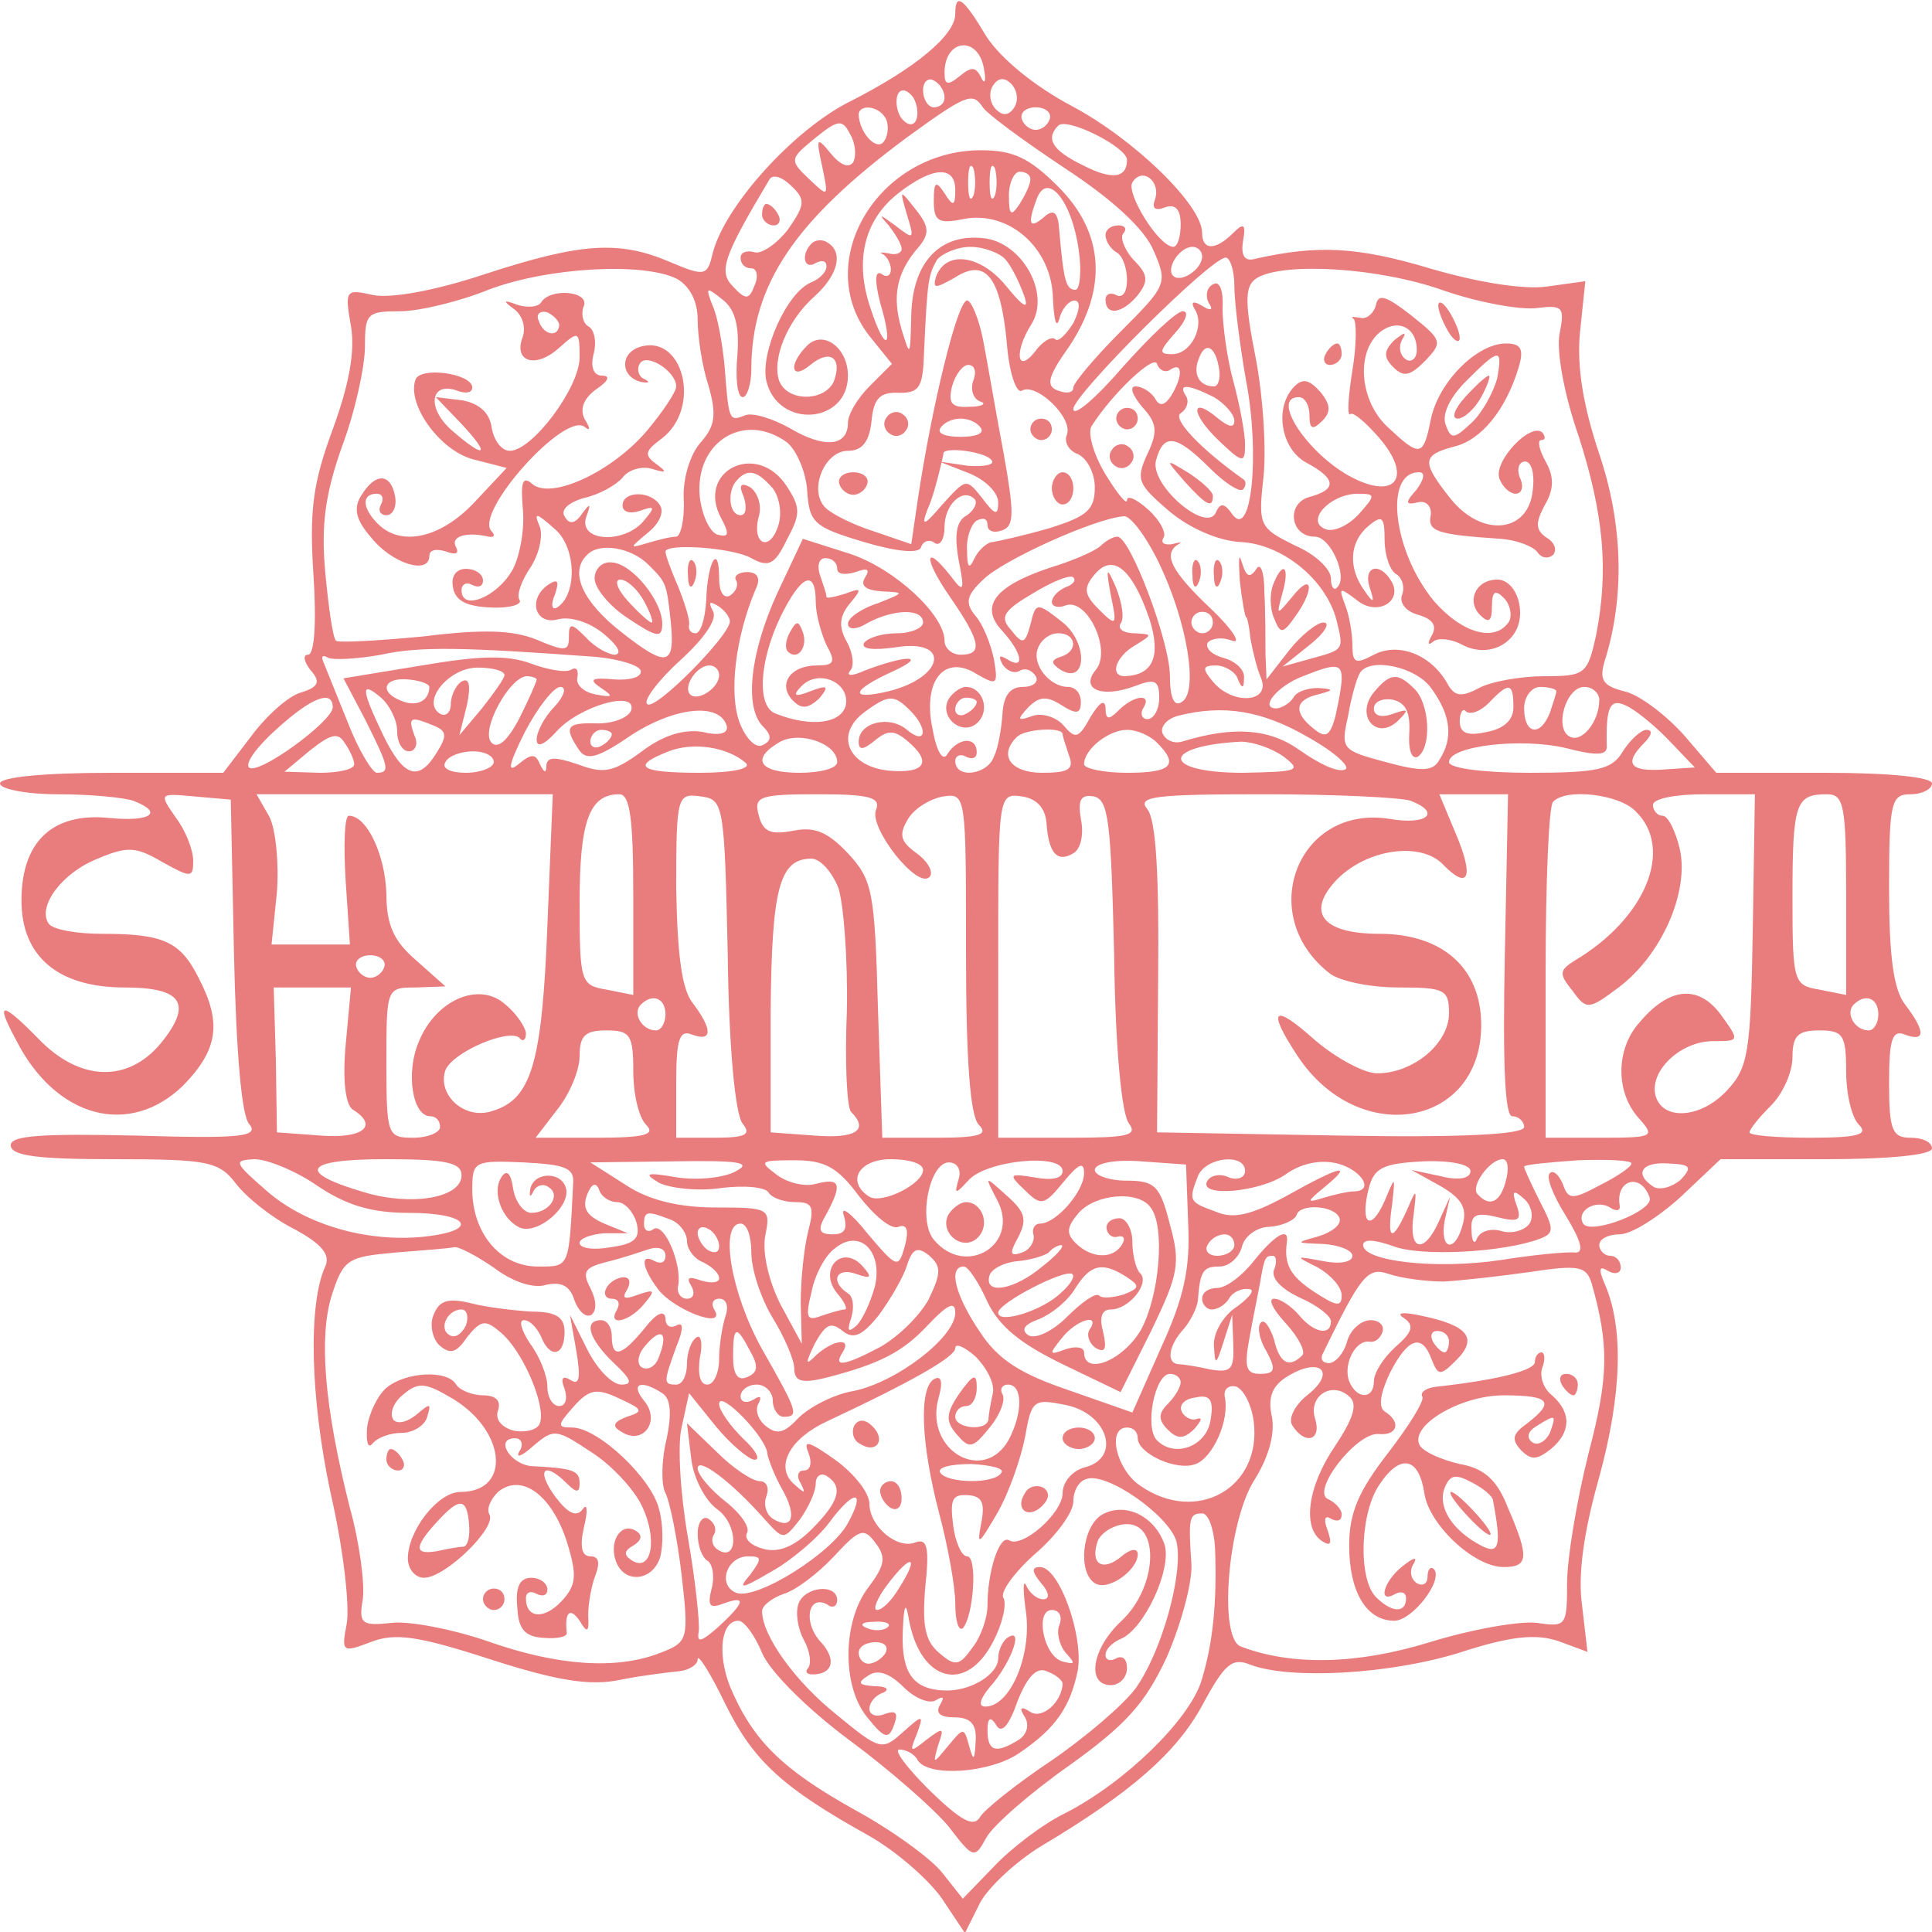 <?xml version="1.0" encoding="UTF-8"?> <svg xmlns="http://www.w3.org/2000/svg" width="180pt" height="180pt" viewBox="0 0 180 180" preserveAspectRatio="xMidYMid meet"> <g transform="translate(0,180) scale(0.1,-0.1)" fill="#e97c7c" stroke="none"> <path d="M890 1787 c0 -20 -38 -51 -97 -81 -53 -26 -118 -98 -129 -142 -5 -21 -7 -22 -40 -8 -47 20 -82 18 -171 -11 -48 -16 -88 -23 -105 -20 -26 6 -27 5 -21 -29 4 -24 -2 -55 -17 -96 -18 -49 -22 -74 -18 -135 3 -45 1 -75 -5 -75 -5 0 -4 -6 2 -14 10 -11 8 -16 -8 -21 -12 -3 -33 -22 -47 -41 l-26 -34 -104 0 c-63 0 -104 -4 -104 -10 0 -5 24 -10 54 -10 30 0 61 -3 70 -6 29 -11 17 -20 -23 -16 -52 5 -81 -22 -81 -77 0 -52 34 -81 96 -81 52 0 63 -14 37 -48 -30 -40 -75 -41 -114 -3 -38 39 -44 39 -24 2 37 -73 106 -91 156 -42 32 33 36 58 14 100 -17 34 -33 41 -90 41 -24 0 -47 4 -50 10 -10 16 13 47 46 60 28 12 36 11 60 -3 27 -15 29 -15 29 1 0 10 -7 28 -16 40 -16 23 -16 23 17 20 l34 -3 3 -144 c2 -90 7 -150 14 -158 10 -12 -7 -14 -105 -11 -89 2 -117 0 -117 -9 0 -10 26 -13 96 -13 88 0 98 -2 114 -23 10 -13 34 -32 54 -42 26 -14 34 -24 29 -35 -16 -35 -14 -122 5 -211 12 -52 18 -106 15 -122 -5 -26 -4 -27 22 -17 23 9 44 6 112 -16 62 -20 93 -25 121 -19 20 4 45 7 55 8 9 1 17 6 17 11 0 6 12 -13 26 -42 26 -53 54 -78 133 -122 25 -14 55 -40 68 -58 l22 -33 14 28 c8 15 34 39 57 53 84 50 126 87 150 131 21 39 28 45 45 38 37 -14 129 -9 194 11 49 16 72 18 93 11 l27 -10 -5 43 c-4 28 1 67 16 120 21 77 23 139 5 180 -6 14 -5 17 3 12 7 -4 12 -2 12 3 0 6 -4 11 -10 11 -5 0 -10 5 -10 10 0 6 9 10 19 10 11 0 36 16 57 35 l37 35 98 0 c59 0 99 4 99 10 0 6 -9 10 -20 10 -17 0 -20 7 -20 51 0 41 3 50 15 45 19 -7 19 3 0 28 -11 14 -15 46 -15 108 0 81 2 88 20 88 11 0 20 5 20 10 0 6 -40 10 -100 10 l-101 0 -30 35 c-17 19 -42 38 -56 41 -20 5 -23 11 -18 28 19 60 17 128 -5 193 -15 45 -21 81 -18 113 l5 48 -36 -5 c-22 -3 -65 4 -109 17 -67 20 -104 22 -162 9 -10 -3 -14 2 -12 16 3 16 1 18 -9 8 -17 -17 -29 -16 -29 0 0 26 -63 87 -121 118 -36 19 -67 45 -80 65 -22 37 -29 41 -29 21z m27 -53 c2 -10 0 -13 -3 -6 -5 10 -9 10 -20 1 -11 -9 -14 -8 -14 3 0 33 33 35 37 2z m-37 -25 c0 -5 -4 -9 -10 -9 -5 0 -10 7 -10 16 0 8 5 12 10 9 6 -3 10 -10 10 -16z m65 -9 c-5 -8 -11 -8 -17 -2 -6 6 -7 16 -3 22 5 8 11 8 17 2 6 -6 7 -16 3 -22z m-92 -13 c-3 -5 -9 -3 -14 4 -4 7 -5 17 -2 22 3 5 9 3 14 -4 4 -7 5 -17 2 -22z m62 14 c3 -6 37 -31 76 -57 46 -30 76 -58 84 -78 13 -30 12 -32 -31 -75 -24 -24 -44 -48 -44 -52 0 -5 -6 -6 -14 -3 -12 4 -10 13 10 41 36 54 33 106 -10 149 -27 27 -42 34 -72 34 -96 0 -158 -104 -104 -173 l21 -26 -21 -21 c-11 -11 -20 -26 -20 -34 0 -22 -22 -24 -54 -5 -16 9 -35 15 -42 12 -15 -6 -15 -5 -19 47 -2 19 -6 44 -11 55 -7 18 -6 18 9 6 12 -9 16 -25 14 -52 -2 -22 0 -39 5 -39 4 0 8 12 8 26 0 79 41 139 145 216 55 40 61 42 70 29z m-90 -11 c3 -5 3 -15 -1 -21 -6 -11 -23 6 -24 24 0 10 18 9 25 -3z m153 -1 c-2 -6 -8 -10 -13 -10 -5 0 -11 4 -13 10 -2 6 4 11 13 11 9 0 15 -5 13 -11z m-183 -40 c-4 -6 -12 -3 -21 8 -13 16 -14 15 -8 -12 6 -29 6 -29 -12 -12 -19 18 -18 19 5 38 22 18 26 18 33 4 5 -8 6 -20 3 -26z m255 2 c0 -17 -14 -19 -41 -5 -29 14 -35 25 -23 37 8 8 64 -20 64 -32z m-143 -33 c-3 -7 -5 -2 -5 12 0 14 2 19 5 13 2 -7 2 -19 0 -25z m20 0 c-3 -7 -5 -2 -5 12 0 14 2 19 5 13 2 -7 2 -19 0 -25z m-193 -32 c-11 -14 -25 -23 -31 -21 -7 2 -13 0 -13 -5 0 -6 4 -10 10 -10 5 0 7 -7 3 -16 -5 -13 -8 -14 -20 -1 -14 14 -9 28 34 100 3 5 12 2 20 -6 14 -13 13 -18 -3 -41z m156 37 c0 -15 -2 -16 -10 -3 -8 12 -10 11 -10 -7 0 -19 4 -22 28 -17 42 8 82 -27 83 -74 1 -20 3 -29 6 -19 2 9 9 17 14 17 6 0 5 -9 -1 -21 -7 -11 -14 -18 -17 -15 -3 3 -12 -2 -19 -12 -17 -21 -19 1 -3 26 18 29 -9 76 -44 80 -41 5 -67 -22 -68 -72 -1 -39 -1 -39 -9 -13 -9 31 -5 53 16 77 10 12 10 19 -3 35 -15 19 -15 19 -8 -5 7 -23 7 -24 -11 -10 -15 11 -16 11 -6 0 6 -8 12 -17 12 -22 0 -4 -6 -6 -12 -4 -7 1 -10 1 -5 -1 4 -3 7 -9 7 -14 0 -6 -4 -8 -9 -4 -6 3 -6 -7 -1 -27 13 -43 5 -48 -9 -5 -15 44 -6 82 26 107 32 25 53 26 53 3z m70 10 c0 -5 -5 -15 -10 -23 -8 -12 -10 -11 -10 8 0 12 5 22 10 22 6 0 10 -3 10 -7z m116 -19 c-3 -8 0 -11 10 -7 9 3 14 -2 14 -16 0 -12 -3 -21 -7 -21 -14 1 -44 50 -38 60 9 15 27 1 21 -16z m-71 -47 c3 -20 1 -37 -3 -37 -9 0 -11 9 -15 54 -1 18 -5 22 -14 14 -14 -12 -16 -7 -7 17 10 26 33 -3 39 -48z m-68 -9 c6 -7 13 -22 17 -33 5 -14 0 -12 -17 9 -24 29 -56 33 -65 8 -3 -11 -1 -11 17 -1 29 19 43 2 49 -60 2 -28 9 -48 14 -45 13 8 48 -25 42 -41 -3 -7 2 -15 10 -18 9 -4 16 -18 16 -31 0 -21 -7 -27 -42 -38 -24 -7 -47 -12 -53 -13 -5 0 -13 -7 -17 -15 -5 -11 -7 -9 -7 7 -1 12 4 25 9 28 6 3 10 2 10 -4 0 -6 6 -8 14 -5 11 4 11 16 1 72 -7 37 -15 84 -19 105 -4 20 -11 37 -15 37 -9 0 -33 -99 -46 -186 l-6 -41 -35 12 c-19 6 -39 16 -45 22 -16 16 -1 53 21 53 13 0 20 8 22 28 2 21 8 27 26 26 19 0 22 5 23 40 3 65 4 70 12 84 5 6 19 12 31 12 13 0 28 -6 33 -12z m183 3 c0 -12 -20 -25 -27 -18 -7 7 6 27 18 27 5 0 9 -4 9 -9z m30 -27 c0 -15 5 -55 11 -89 13 -68 5 -149 -13 -124 -7 10 -11 11 -15 2 -8 -21 -62 25 -56 48 7 26 19 24 50 -7 14 -14 28 -23 31 -20 3 3 3 7 1 9 -41 29 -67 57 -59 62 6 4 8 11 5 16 -8 12 2 11 26 -1 10 -6 19 -16 19 -22 0 -7 -5 -6 -15 2 -26 22 -26 5 0 -20 23 -22 25 -22 25 -4 0 10 -5 37 -11 59 -6 22 -10 53 -10 68 1 17 -3 26 -9 22 -6 -3 -7 -11 -4 -17 5 -7 2 -8 -6 -3 -8 5 -11 4 -7 -3 10 -15 -3 -42 -21 -42 -13 0 -12 3 3 20 10 11 13 20 7 20 -6 0 -31 -24 -56 -52 -25 -29 -46 -47 -46 -39 0 13 128 141 142 141 4 0 8 -12 8 -26z m-519 6 c12 -7 19 -21 19 -38 0 -15 4 -43 10 -61 8 -28 6 -38 -7 -53 -10 -11 -17 -34 -16 -53 1 -19 -3 -35 -7 -35 -5 0 -17 -3 -27 -6 -17 -5 -17 -5 1 10 10 8 15 19 11 25 -8 14 -35 14 -35 0 0 -6 7 -8 16 -5 14 5 15 4 4 -9 -18 -22 -61 -20 -54 3 5 13 4 14 -4 3 -6 -9 -12 -10 -16 -2 -4 6 4 13 18 17 14 3 30 12 36 19 6 8 19 11 28 8 13 -4 14 -3 3 5 -11 8 -10 12 5 23 39 29 20 101 -22 85 -17 -7 -15 -28 4 -32 7 -1 8 0 2 3 -5 2 -7 9 -4 14 6 11 34 -7 34 -21 0 -5 -12 -23 -27 -41 -32 -38 -89 -65 -107 -50 -9 8 -11 2 -9 -22 2 -18 -2 -43 -9 -57 -14 -26 -48 -40 -48 -20 0 6 5 8 10 5 6 -3 10 -1 10 4 0 6 -7 11 -16 11 -9 0 -14 -7 -12 -17 2 -13 13 -18 35 -19 18 -1 30 3 27 7 -3 5 2 18 10 30 8 12 12 29 9 38 -6 14 -4 14 14 -2 20 -17 21 -61 2 -73 -5 -3 -6 3 -2 12 4 12 3 15 -5 10 -21 -13 -14 -39 8 -33 12 3 30 -3 43 -14 12 -10 17 -18 10 -19 -6 0 -19 7 -27 16 -14 14 -16 14 -16 0 0 -13 -4 -13 -30 -2 -22 9 -50 10 -106 3 -42 -4 -78 -6 -81 -4 -3 3 -7 32 -10 64 -4 44 0 73 16 118 12 32 21 74 21 92 0 31 2 33 33 33 17 0 55 9 82 20 55 21 145 26 176 10z m715 -11 c32 -11 71 -18 86 -16 24 3 26 1 21 -24 -3 -16 4 -56 18 -96 23 -72 28 -124 16 -185 -8 -36 -10 -38 -48 -38 -22 0 -50 -5 -61 -11 -17 -9 -23 -8 -30 5 -15 26 -45 38 -68 26 -17 -9 -20 -8 -20 9 0 11 -3 28 -7 38 -6 16 -5 16 11 4 19 -16 44 -1 32 18 -11 18 -26 13 -20 -6 5 -15 4 -16 -5 -3 -15 21 -14 45 4 60 13 11 15 8 15 -13 0 -14 5 -29 11 -32 6 -4 8 -13 5 -20 -2 -7 4 -15 16 -18 13 -4 17 -10 12 -19 -4 -7 -4 -10 1 -6 4 4 16 3 26 -2 21 -12 45 -4 53 16 7 19 -3 44 -19 44 -20 0 -29 -20 -16 -33 8 -8 11 -6 11 8 0 14 3 16 11 8 6 -6 8 -16 5 -22 -13 -20 -44 -11 -70 19 -38 46 -47 120 -14 120 6 0 5 -6 -2 -16 -11 -12 -11 -15 1 -12 8 2 13 -4 12 -12 -3 -15 5 -18 65 -22 15 -1 30 -7 34 -12 4 -6 10 -7 15 -3 4 5 1 12 -6 16 -10 7 -11 13 -2 30 9 15 9 27 1 41 -6 11 -8 20 -4 20 4 0 4 3 1 7 -11 10 -46 -27 -40 -43 3 -8 10 -14 15 -14 6 0 8 7 4 15 -3 8 -1 15 5 15 6 0 9 -12 7 -27 -4 -40 -48 -44 -77 -7 -27 34 -26 40 4 48 25 6 48 34 60 74 5 17 2 22 -12 22 -27 0 -63 -36 -70 -71 -7 -35 -10 -35 -40 -7 -26 24 -30 69 -8 88 17 14 35 5 35 -16 0 -8 -5 -12 -10 -9 -6 4 -7 12 -4 18 5 8 3 8 -7 0 -10 -10 -10 -16 -1 -25 10 -10 16 -8 30 6 16 17 16 19 -13 42 -23 18 -31 21 -33 10 -2 -8 -9 -14 -15 -12 -7 1 -9 1 -6 -1 3 -2 3 -24 -1 -48 -4 -25 -5 -43 -2 -41 2 3 14 -7 27 -22 31 -36 16 -58 -25 -37 -41 21 -77 75 -50 75 6 0 10 -8 10 -17 0 -13 3 -14 12 -5 8 8 8 15 -2 27 -10 11 -16 13 -24 5 -19 -19 -13 -58 11 -71 28 -15 29 -25 3 -32 -22 -6 -18 -37 5 -37 15 0 31 -38 21 -47 -3 -4 -6 0 -6 8 0 9 -15 23 -34 31 -32 16 -34 18 -29 62 3 25 0 75 -7 112 -11 55 -10 68 1 75 25 15 114 10 175 -12z m-210 -74 c1 -8 -1 -15 -5 -15 -14 0 -20 12 -14 26 6 17 16 11 19 -11z m-45 1 c11 7 11 -7 0 -25 -6 -9 -11 -10 -15 -2 -4 6 -12 11 -18 11 -6 0 -3 -8 6 -19 14 -15 15 -23 5 -44 -11 -24 -9 -28 20 -53 19 -16 46 -28 67 -29 39 -2 79 -35 89 -72 7 -29 8 -28 -25 -37 l-25 -7 25 20 c14 11 20 21 13 21 -6 0 -21 -12 -32 -26 l-21 -27 -1 24 c0 13 0 39 -1 57 0 20 -4 29 -8 21 -6 -8 -9 -6 -13 7 -3 10 -3 3 -2 -16 2 -19 5 -35 6 -35 1 0 3 -9 4 -20 2 -11 6 -28 10 -37 9 -23 -27 -25 -45 -3 -10 12 -10 15 3 15 8 0 18 -6 20 -12 4 -10 6 -10 6 0 1 8 -8 16 -19 19 -11 3 -17 9 -15 14 3 4 13 6 23 2 9 -3 0 11 -20 30 -37 35 -45 51 -30 60 4 2 1 2 -6 0 -7 -1 -11 1 -8 6 3 4 -3 16 -14 26 -11 10 -20 14 -20 9 0 -5 -9 6 -20 24 -11 18 -17 39 -13 45 19 30 58 67 61 58 2 -6 8 -9 13 -5z m304 -8 c-3 -12 -13 -31 -23 -41 -17 -16 -20 -17 -25 -3 -4 10 4 26 19 41 31 31 34 31 29 3z m-488 -2 c-3 -8 -1 -17 6 -20 7 -2 2 -5 -10 -5 -16 -1 -20 3 -16 19 3 11 10 20 15 20 6 0 8 -6 5 -14z m7 -45 c3 -5 -5 -8 -19 -8 -14 0 -22 3 -19 8 3 5 11 9 19 9 8 0 16 -4 19 -9z m-181 -13 c9 -7 18 -28 19 -45 2 -30 6 -34 53 -48 30 -9 51 -11 53 -5 2 6 8 8 13 4 5 -3 9 4 9 15 0 21 17 37 28 26 3 -3 0 -10 -7 -15 -10 -5 -12 -18 -8 -41 6 -30 5 -32 -7 -16 -25 32 -26 17 -1 -19 29 -42 31 -54 10 -54 -8 0 -15 6 -15 13 0 24 -46 67 -88 81 l-44 14 -24 -51 c-25 -55 -31 -106 -13 -124 8 -8 8 -13 0 -17 -6 -4 -16 5 -22 21 -10 27 -4 79 15 124 5 10 2 16 -8 16 -8 0 -13 -4 -10 -8 2 -4 0 -10 -6 -14 -6 -3 -10 4 -10 16 0 34 -11 16 -12 -20 -1 -17 -5 -31 -10 -31 -4 0 -7 3 -6 8 1 4 -4 20 -10 35 -7 16 -12 30 -12 33 0 8 62 4 80 -6 16 -9 22 -6 33 17 13 24 13 30 0 50 -28 43 -85 14 -61 -30 8 -15 7 -18 -4 -15 -7 3 -14 18 -16 35 -5 51 41 80 81 51z m191 -17 c3 -4 -7 -6 -22 -5 l-27 4 28 -11 c15 -6 27 -18 27 -27 0 -13 -3 -12 -15 4 -15 19 -15 18 -37 -6 -17 -20 -20 -21 -14 -5 5 11 9 27 11 35 2 8 4 16 4 18 2 6 40 1 45 -7z m-204 -26 c6 -8 9 -23 5 -35 -8 -25 -25 -17 -18 9 3 10 -1 22 -8 27 -9 5 -11 2 -6 -9 3 -10 2 -17 -3 -17 -11 0 -13 23 -3 33 10 11 19 8 33 -8z m546 -24 c-10 -11 -24 -17 -31 -14 -19 7 3 32 29 33 18 0 18 -1 2 -19z m-186 -46 c26 -54 37 -120 21 -129 -7 -5 -11 4 -11 24 0 32 -37 130 -49 130 -4 0 -11 -4 -16 -9 -6 -5 -27 -14 -47 -20 -51 -17 -66 -36 -44 -59 19 -21 21 -37 4 -26 -7 4 -8 3 -4 -5 4 -6 11 -9 16 -6 5 3 11 1 15 -5 3 -5 -2 -10 -12 -10 -12 0 -18 -8 -19 -25 -1 -14 -4 -32 -8 -40 -6 -17 -36 -21 -36 -4 0 5 5 7 10 4 6 -3 10 -1 10 4 0 15 -17 14 -27 -1 -4 -8 -10 0 -14 22 -10 46 11 71 41 52 19 -11 20 -10 16 14 -3 14 -10 32 -17 40 -10 12 -9 19 7 34 18 18 104 57 131 59 6 1 21 -19 33 -44z m-476 -1 c17 -17 17 -17 21 -54 4 -41 -4 -42 -46 -9 -36 28 -49 56 -32 72 11 12 41 7 57 -9z m176 -4 c0 -5 7 -6 17 -3 11 4 14 3 9 -5 -5 -8 1 -12 16 -13 21 -1 21 -1 -4 -11 -16 -5 -28 -14 -28 -19 0 -6 8 -6 19 1 25 13 51 13 51 0 0 -5 -11 -10 -24 -10 -14 0 -27 -4 -31 -9 -3 -6 9 -7 30 -4 51 8 45 -28 -7 -41 -38 -9 -35 1 5 19 32 15 11 15 -28 0 -11 -5 -17 -5 -13 0 4 4 3 16 -3 27 -8 14 -7 24 3 36 11 13 11 15 -4 9 -10 -3 -18 -5 -18 -3 0 3 -3 11 -6 20 -3 9 -1 16 5 16 6 0 11 -4 11 -10z m291 -47 c11 -35 3 -52 -23 -53 -15 0 -8 19 10 29 16 10 16 10 -1 11 -10 0 -16 4 -13 9 4 5 1 20 -4 33 -9 21 -10 20 -5 -7 6 -28 5 -29 -11 -13 -14 14 -15 20 -4 33 17 20 35 5 51 -42z m-78 30 c-7 -3 -13 -9 -13 -14 0 -4 6 -6 13 -3 20 7 43 -42 28 -60 -15 -18 5 -27 37 -15 18 7 22 5 22 -11 0 -11 -5 -20 -11 -20 -5 0 -7 5 -4 10 9 14 -8 13 -23 -2 -9 -9 -12 -9 -12 3 -1 8 -6 4 -14 -9 -11 -20 -14 -21 -25 -8 -7 8 -20 12 -29 9 -14 -5 -15 -4 -4 8 10 10 17 11 31 2 14 -9 18 -8 18 3 0 8 -5 14 -12 14 -17 0 -34 21 -28 36 3 8 11 14 19 14 17 0 19 -17 2 -22 -9 -3 -9 -6 0 -12 25 -15 26 26 1 45 -23 18 -24 18 -29 -3 -5 -18 -7 -19 -18 -5 -11 12 -7 18 20 34 18 11 35 18 38 15 3 -3 -1 -7 -7 -9z m-233 -14 c0 -11 5 -29 10 -40 9 -16 7 -19 -9 -19 -25 0 -37 -18 -22 -33 8 -8 14 -7 24 2 10 12 8 13 -8 7 -15 -6 -17 -4 -8 5 16 16 45 3 41 -18 -4 -17 -32 -21 -65 -8 -18 6 -16 48 4 90 19 39 33 46 33 14z m-80 -18 c0 -13 -70 -84 -77 -77 -4 3 10 22 31 41 23 21 35 39 30 46 -4 8 -3 9 4 5 7 -4 12 -11 12 -15z m450 -1 c0 -5 -4 -10 -10 -10 -5 0 -10 5 -10 10 0 6 5 10 10 10 6 0 10 -4 10 -10z m-575 -32 c22 -2 41 -8 42 -13 1 -6 -10 -9 -25 -8 -21 2 -24 0 -12 -8 12 -8 11 -9 -5 -6 -11 2 -19 9 -17 16 1 7 -1 10 -6 7 -5 -3 -22 0 -38 6 -22 8 -48 7 -101 -2 l-73 -12 20 -38 c22 -44 24 -50 11 -50 -4 0 -17 21 -27 47 -11 27 -21 52 -23 57 -2 5 0 6 5 3 5 -2 27 -1 49 3 36 8 77 7 200 -2z m-85 -17 c0 -3 -10 -17 -21 -31 l-21 -25 7 28 c4 19 2 26 -5 22 -5 -3 -10 -13 -10 -21 0 -8 -5 -12 -10 -9 -18 11 8 43 35 43 14 0 25 -3 25 -7z m200 0 c0 -12 -20 -25 -27 -18 -7 7 6 27 18 27 5 0 9 -4 9 -9z m580 -3 c0 -7 -3 -23 -6 -36 -5 -18 -9 -20 -20 -11 -19 15 -18 27 4 32 15 4 15 5 0 6 -9 0 -20 -3 -23 -9 -3 -5 -11 -10 -16 -10 -16 0 1 21 25 30 30 12 36 12 36 -2z m84 -10 c18 -25 20 -46 7 -66 -6 -11 -17 -11 -50 -2 -41 11 -42 12 -35 43 3 18 8 35 11 40 9 15 53 6 67 -15z m-934 2 c0 -13 -12 -19 -26 -13 -21 8 -17 22 6 20 11 -1 20 -4 20 -7z m100 7 c0 -2 -7 -18 -16 -36 -11 -21 -20 -29 -26 -23 -11 11 17 62 33 62 5 0 9 -2 9 -3z m-130 -48 c0 -11 5 -19 11 -19 6 0 9 7 5 15 -6 17 -4 18 18 9 12 -5 13 -9 3 -25 -17 -28 -31 -23 -50 16 -21 44 -21 51 -2 35 8 -7 15 -21 15 -31z m147 23 c-10 -10 -17 -24 -17 -31 0 -8 7 -5 18 7 21 24 76 40 70 20 -3 -7 -17 -12 -31 -12 -29 1 -32 -3 -18 -24 7 -11 17 -9 49 13 40 26 82 31 89 9 2 -7 -6 -10 -22 -6 -18 3 -37 -3 -57 -18 -27 -20 -36 -21 -60 -12 -21 7 -28 7 -29 -1 0 -8 -2 -7 -6 1 -4 10 -8 10 -20 0 -11 -9 -9 0 6 30 12 23 27 42 33 42 6 0 4 -8 -5 -18z m893 -1 c0 -12 -9 -20 -25 -23 -18 -4 -25 -1 -25 10 0 8 3 13 6 9 4 -3 13 0 21 8 19 20 23 19 23 -4z m40 15 c0 -2 -3 -11 -6 -20 -9 -23 -24 -20 -24 4 0 11 7 20 15 20 8 0 15 -2 15 -4z m40 -8 c0 -21 -17 -41 -28 -34 -14 8 -3 46 14 46 8 0 14 -6 14 -12z m-1180 -7 c0 -13 -70 -64 -78 -56 -4 4 8 20 26 36 32 29 52 37 52 20z m538 -3 c17 -17 15 -33 -3 -18 -16 14 -45 7 -45 -11 0 -8 4 -8 15 1 12 10 18 10 30 0 24 -20 17 -31 -17 -28 -38 4 -51 34 -22 55 22 16 27 16 42 1z m709 -30 l22 -23 -30 -2 c-31 -2 -36 6 -17 25 7 7 8 12 2 12 -5 0 -15 -9 -22 -20 -10 -17 -23 -20 -87 -20 -41 0 -75 4 -75 10 0 15 67 23 109 13 27 -7 38 -7 38 1 -1 39 3 47 21 37 9 -5 27 -20 39 -33z m-338 5 c25 -14 40 -28 34 -30 -7 -3 -25 6 -42 18 -28 20 -61 23 -110 8 -7 -2 -15 1 -18 8 -2 6 4 13 14 16 43 11 79 5 122 -20z m-889 -25 c0 -5 -15 -8 -32 -8 l-33 1 24 20 c19 15 26 17 32 7 5 -7 9 -16 9 -20z m240 28 c0 -3 -4 -8 -10 -11 -5 -3 -10 -1 -10 4 0 6 5 11 10 11 6 0 10 -2 10 -4z m210 -26 c0 -6 -16 -10 -35 -10 -38 0 -46 13 -18 29 19 10 53 -2 53 -19z m210 26 c0 -2 3 -11 6 -20 5 -13 -1 -16 -25 -16 -29 0 -41 16 -24 33 7 8 43 10 43 3z m88 -8 c21 -21 13 -28 -28 -28 -22 0 -40 4 -40 8 0 14 23 32 40 32 9 0 21 -5 28 -12z m-383 -19 c5 -5 -12 -9 -43 -9 -56 0 -65 6 -29 20 23 9 55 4 72 -11z m501 6 c17 -13 14 -14 -38 -15 -76 0 -77 25 -2 29 11 0 29 -6 40 -14z m-736 -5 c0 -5 -12 -10 -26 -10 -14 0 -23 4 -19 10 3 6 15 10 26 10 10 0 19 -4 19 -10z m50 -152 c-5 -129 -15 -162 -51 -173 -26 -9 -52 15 -44 38 7 17 59 39 69 30 3 -4 6 -2 6 4 0 5 -8 18 -19 27 -24 22 -65 5 -81 -35 -12 -28 -6 -69 11 -69 5 0 9 -4 9 -10 0 -5 -11 -10 -25 -10 -24 0 -25 2 -25 70 0 70 0 70 28 70 l27 1 -27 24 c-21 18 -28 33 -28 62 -1 36 -18 73 -35 73 -4 0 -5 -27 -3 -60 l4 -60 -36 0 -37 0 5 49 c2 26 -1 58 -7 70 l-12 21 138 0 138 0 -5 -122z m80 28 l0 -93 -25 5 c-24 4 -25 7 -25 81 0 76 9 101 37 101 10 0 13 -23 13 -94z m88 -55 c1 -86 7 -150 14 -158 8 -10 3 -13 -26 -13 l-36 0 0 51 c0 41 3 50 15 45 19 -7 19 5 0 30 -10 13 -14 46 -15 107 0 86 1 88 23 85 21 -3 22 -6 25 -147z m138 134 c-6 -17 39 -74 50 -62 4 4 -1 14 -12 22 -15 11 -17 17 -8 32 6 10 21 19 33 21 21 3 21 1 21 -145 0 -103 4 -153 12 -161 9 -9 1 -12 -39 -12 l-51 0 -4 119 c-3 111 -5 121 -28 146 -19 20 -31 25 -51 21 -21 -4 -28 -1 -32 14 -5 18 0 20 55 20 49 0 59 -3 54 -15z m159 -12 c2 -28 10 -37 25 -28 7 4 10 18 7 32 -3 18 0 23 12 21 14 -3 16 -24 19 -147 1 -86 7 -150 14 -158 8 -11 -2 -13 -56 -13 l-66 0 0 161 c0 159 0 160 22 157 14 -2 22 -11 23 -25z m339 21 c29 -11 16 -23 -19 -17 -86 14 -126 -90 -56 -144 9 -7 37 -13 64 -13 43 0 47 -2 47 -24 0 -28 -33 -56 -67 -56 -12 0 -38 14 -58 31 -39 35 -45 29 -16 -15 57 -86 171 -66 171 29 0 53 -36 85 -95 85 -53 0 -69 20 -39 51 28 28 77 35 98 14 24 -25 30 -13 12 29 l-15 36 32 0 32 0 -3 -150 c-2 -102 0 -150 7 -150 6 0 11 -5 11 -10 0 -7 -59 -10 -171 -8 l-171 3 1 143 c1 97 -2 148 -10 158 -10 12 6 14 109 14 66 0 127 -3 136 -6z m210 -10 c36 -35 9 -100 -57 -139 -14 -9 -15 -12 -2 -28 13 -18 15 -18 43 3 40 30 66 89 57 129 -4 17 -11 31 -16 31 -5 0 -9 5 -9 10 0 6 21 10 48 10 l47 0 -2 -127 c-2 -115 -4 -128 -25 -150 -25 -26 -61 -27 -66 -2 -4 23 25 49 54 49 25 0 25 0 7 25 -21 28 -48 25 -75 -7 -23 -25 -23 -66 -1 -90 15 -17 14 -18 -35 -18 l-52 0 0 153 c0 85 3 157 7 160 12 13 62 7 77 -9z m196 -78 l0 -93 -25 5 c-24 4 -25 7 -25 86 0 88 3 96 32 96 16 0 18 -10 18 -94z m-939 7 c5 -15 9 -67 8 -115 -2 -48 0 -90 4 -94 17 -17 4 -25 -34 -22 l-41 3 0 113 c1 114 8 142 38 142 8 0 19 -12 25 -27z m-423 -74 c-2 -6 -8 -10 -13 -10 -5 0 -11 4 -13 10 -2 6 4 11 13 11 9 0 15 -5 13 -11z m-36 -73 c-3 -33 0 -56 7 -60 24 -15 9 -27 -30 -24 l-41 3 -1 68 -2 67 36 0 36 0 -5 -54z m298 29 c0 -8 -4 -15 -9 -15 -13 0 -22 16 -14 24 11 11 23 6 23 -9z m1130 0 c0 -8 -4 -15 -9 -15 -13 0 -22 16 -14 24 11 11 23 6 23 -9z m-1160 -53 c0 -21 5 -43 12 -50 9 -9 -1 -12 -46 -12 l-57 0 20 26 c12 15 21 37 21 50 0 19 5 24 25 24 22 0 25 -4 25 -38z m1130 0 c0 -21 5 -43 12 -50 9 -9 -1 -12 -45 -12 -31 0 -57 2 -57 5 0 3 9 14 20 25 11 11 20 31 20 45 0 20 5 25 25 25 22 0 25 -4 25 -38z m-1424 -107 c27 -18 50 -25 85 -25 55 0 67 -16 16 -22 -53 -6 -111 10 -148 42 -31 27 -32 29 -12 30 12 0 39 -11 59 -25z m134 10 c0 -21 -46 -29 -90 -16 -65 19 -57 31 19 31 56 0 71 -3 71 -15z m104 -7 c-4 -80 -3 -78 -33 -78 -35 0 -61 31 -61 72 0 26 2 27 48 25 38 -2 47 -5 46 -19z m152 11 c-10 -6 -35 -9 -55 -6 -29 5 -32 4 -17 -5 10 -5 36 -8 57 -5 22 3 42 1 45 -4 3 -5 14 -9 25 -9 16 0 18 -4 12 -27 -4 -16 -7 -45 -7 -67 l1 -38 -20 37 c-11 22 -17 48 -14 64 5 25 4 26 -46 26 -35 0 -63 7 -84 21 l-33 21 78 1 c60 1 73 -1 58 -9z m114 -23 c14 -18 30 -32 37 -29 8 3 10 -3 6 -18 -6 -21 -7 -21 -35 12 -15 19 -25 26 -22 17 4 -13 1 -18 -10 -18 -13 0 -15 4 -6 19 15 28 13 34 -10 28 -10 -3 -27 1 -37 9 -16 12 -15 13 17 13 28 0 40 -6 60 -33z m60 24 c0 -13 -38 -32 -50 -25 -22 14 -10 35 20 35 17 0 30 -4 30 -10z m33 -9 c-4 -14 -3 -14 9 -1 16 19 88 26 88 9 0 -7 -10 -9 -26 -6 -24 4 -25 3 -9 -12 15 -15 18 -14 36 8 14 17 19 19 19 8 0 -17 -26 -47 -41 -47 -5 0 -8 -5 -6 -11 1 -6 -4 -14 -11 -16 -11 -4 -12 -1 -3 15 8 16 6 23 -11 38 -21 19 -21 19 -9 -4 22 -41 -29 -73 -59 -37 -15 18 -4 72 14 72 8 0 12 -7 9 -16z m214 -41 c2 -42 -4 -69 -25 -115 l-27 -61 -60 21 c-44 15 -65 28 -82 54 -23 34 -30 61 -15 61 4 0 14 -15 22 -33 11 -23 31 -39 70 -58 l54 -26 29 58 c25 52 27 62 17 98 -9 36 -14 41 -40 41 -17 0 -30 5 -30 10 0 6 18 10 43 8 l42 -3 2 -55z m53 49 c0 -6 -7 -9 -15 -6 -8 4 -17 2 -20 -3 -10 -16 49 -11 73 6 14 10 32 14 48 10 23 -6 35 -26 15 -26 -5 0 -18 -3 -28 -6 -16 -5 -16 -4 1 10 28 23 15 20 -35 -8 -33 -18 -50 -22 -66 -15 -25 9 -26 10 -17 33 7 18 44 22 44 5z m210 0 c0 -7 -11 -9 -27 -5 l-28 6 27 -15 c19 -11 25 -20 21 -35 -7 -28 -22 -25 -17 3 l5 22 -10 -22 c-14 -32 -29 -29 -24 5 3 25 3 26 -6 5 -14 -31 -19 -29 -14 5 3 27 3 27 -7 3 -13 -29 -23 -22 -15 11 5 20 13 24 51 26 26 1 44 -3 44 -9z m33 -9 c-5 -20 -15 -25 -26 -13 -8 7 11 33 23 33 5 0 6 -9 3 -20z m117 16 c0 -3 -13 -12 -29 -20 -26 -14 -30 -14 -35 1 -4 9 -9 13 -12 10 -4 -3 3 -21 15 -40 14 -23 17 -34 9 -34 -7 1 -39 -2 -70 -7 -61 -9 -128 -1 -128 14 0 6 11 5 28 -1 25 -10 103 -6 137 7 13 5 13 9 0 34 -8 16 -15 31 -15 33 0 2 23 4 50 6 28 1 50 0 50 -3z m46 -15 c-8 -7 -19 -10 -25 -7 -19 12 -12 24 14 22 20 -1 22 -3 11 -15z m-991 -21 c7 0 15 -9 18 -19 4 -15 -2 -20 -24 -23 -16 -3 -29 -1 -29 4 0 4 10 8 23 9 l22 0 -22 9 c-16 7 -21 14 -16 27 4 10 8 12 11 5 2 -7 10 -12 17 -12z m962 4 c4 -12 -55 -35 -62 -24 -7 12 12 23 25 15 6 -4 10 -3 9 2 -4 24 20 31 28 7z m-465 -9 c14 -18 8 -83 -9 -114 -17 -29 -53 -43 -53 -21 0 5 -8 6 -17 3 -16 -6 -16 -5 -4 10 14 18 37 24 26 8 -3 -5 0 -13 6 -17 9 -5 10 0 7 14 -4 14 -2 22 7 22 17 0 37 25 27 34 -4 4 -7 18 -7 29 0 12 -6 22 -12 22 -7 0 -13 -4 -12 -10 1 -5 5 -9 11 -7 5 1 7 -2 3 -8 -8 -13 -28 -13 -43 2 -9 9 -8 15 3 28 16 18 56 21 67 5z m353 -15 c-4 -6 -16 -10 -26 -7 -10 3 -20 0 -23 -7 -2 -6 -5 -3 -5 8 -1 14 4 17 24 12 20 -5 23 -3 18 11 -5 14 -3 15 7 6 7 -6 9 -17 5 -23z m-177 5 c2 -6 -7 -13 -20 -17 -22 -6 -21 -6 5 -7 15 -1 27 -6 27 -11 0 -6 -12 -8 -27 -5 -27 5 -27 5 -5 -6 12 -7 22 -18 22 -26 0 -11 -5 -10 -25 3 -23 15 -29 26 -26 47 2 14 -11 7 -31 -18 -11 -14 -26 -25 -34 -25 -8 0 -14 -4 -14 -10 0 -5 4 -10 9 -10 6 0 13 5 16 10 3 6 12 10 18 9 7 0 2 -7 -10 -16 -13 -8 -23 -25 -22 -37 1 -19 2 -18 9 4 l8 25 1 -27 c1 -24 -2 -27 -21 -24 -13 3 -26 5 -30 5 -12 1 -9 18 5 33 6 7 12 19 13 26 2 28 5 32 20 32 9 0 18 8 21 18 2 10 14 19 26 19 12 1 23 6 25 11 3 11 36 9 40 -3z m-624 -1 c9 -3 16 -13 16 -20 0 -8 7 -17 15 -20 8 -4 15 -10 15 -15 0 -4 -7 -5 -17 -2 -11 4 -14 3 -9 -5 4 -7 2 -12 -4 -12 -6 0 -10 6 -8 13 3 20 -13 58 -23 52 -5 -4 -9 -1 -9 4 0 13 3 13 24 5z m46 -25 c0 -6 -4 -7 -10 -4 -5 3 -10 11 -10 16 0 6 5 7 10 4 6 -3 10 -11 10 -16z m30 -6 c0 -16 9 -43 20 -61 11 -18 20 -39 20 -47 0 -12 7 -14 28 -9 51 13 73 24 97 50 18 19 25 22 25 11 0 -23 -55 -65 -95 -73 -18 -3 -41 -15 -51 -25 -13 -14 -20 -16 -30 -8 -8 6 -11 16 -7 22 3 6 1 7 -5 3 -7 -4 -12 -2 -12 3 0 6 7 11 15 11 8 0 15 -7 15 -15 0 -8 5 -15 10 -15 15 0 13 5 -20 63 -29 52 -40 117 -20 117 6 0 10 -12 10 -27z m115 -32 c-4 -14 -11 -30 -17 -36 -8 -7 -9 -5 -5 7 3 10 2 20 -3 23 -17 11 -11 25 8 18 14 -5 15 -3 5 8 -19 20 -41 -4 -23 -26 7 -8 10 -15 7 -15 -3 0 -13 -3 -22 -6 -13 -5 -15 -2 -9 22 3 16 13 35 22 41 23 19 45 -3 37 -36z m335 39 c0 -5 -7 -10 -16 -10 -8 0 -12 5 -9 10 3 6 10 10 16 10 5 0 9 -4 9 -10z m-690 -21 c17 -13 37 -20 49 -16 14 3 22 -1 26 -14 4 -11 11 -17 16 -14 5 4 5 13 -1 25 -8 15 -5 19 14 24 13 3 31 9 40 12 9 3 16 1 16 -6 0 -6 -4 -8 -10 -5 -14 8 -12 -6 3 -26 14 -19 63 -38 53 -20 -4 6 -2 11 4 11 7 0 9 -7 6 -16 -3 -9 -6 -27 -6 -40 0 -13 -5 -24 -11 -24 -7 0 -9 10 -7 25 3 13 1 22 -3 19 -5 -3 -9 -14 -9 -25 0 -10 -4 -19 -10 -19 -12 0 -12 2 0 35 7 17 7 24 0 20 -6 -3 -10 0 -10 7 -1 8 -9 4 -19 -9 -22 -27 -31 -29 -31 -8 0 8 -4 15 -10 15 -17 0 -11 -18 12 -40 16 -15 18 -20 7 -20 -9 0 -23 15 -32 33 l-16 32 6 -34 c4 -24 3 -32 -5 -27 -8 5 -10 2 -6 -8 3 -9 1 -16 -5 -16 -6 0 -11 8 -11 18 0 10 -7 28 -16 40 -8 12 -11 22 -6 22 6 0 12 -7 16 -15 8 -21 22 -19 22 4 0 14 -8 19 -31 19 -16 1 -42 4 -57 8 -21 5 -29 2 -34 -11 -4 -9 -1 -22 5 -28 10 -9 16 -8 26 7 13 16 17 17 31 5 21 -17 43 -69 37 -85 -2 -6 -13 -9 -24 -7 -12 3 -18 11 -15 19 3 9 -2 14 -14 14 -10 0 -22 5 -25 10 -8 14 -47 12 -65 -3 -8 -7 -16 -23 -18 -37 -1 -14 1 -20 5 -15 5 6 17 10 27 10 11 0 22 7 24 15 4 13 3 13 -10 2 -10 -8 -19 -9 -22 -4 -3 6 1 16 10 23 13 11 20 11 42 -2 53 -29 60 -89 11 -89 -21 0 -49 -36 -49 -62 0 -10 7 -18 15 -18 20 0 68 47 61 59 -3 5 1 14 8 21 22 18 50 -3 64 -46 10 -32 9 -41 -5 -56 -16 -17 -33 -16 -33 3 0 6 5 7 10 4 6 -3 10 -1 10 4 0 6 -7 11 -15 11 -11 0 -15 -9 -13 -28 1 -20 7 -27 25 -28 12 -1 22 1 21 5 -2 19 3 24 12 11 7 -12 9 -11 8 5 0 11 3 28 7 38 4 11 3 17 -5 17 -8 0 -10 9 -6 27 4 16 3 23 -1 17 -6 -8 -14 -4 -26 12 -18 25 -10 33 11 12 9 -9 12 -9 12 0 0 12 -6 14 -44 16 -20 1 -36 26 -16 26 6 0 8 -6 4 -12 -4 -7 2 -5 13 5 19 16 21 16 54 -6 19 -12 40 -35 47 -50 15 -31 9 -62 -9 -51 -8 5 -8 9 1 14 8 5 9 10 2 14 -14 8 -25 -11 -18 -29 8 -21 34 -18 41 4 3 11 3 31 -1 45 -7 29 -57 76 -81 76 -14 0 -14 2 1 19 15 17 22 18 43 8 22 -10 23 -12 7 -17 -13 -5 -14 -9 -5 -14 20 -13 37 10 21 29 -13 16 -3 20 17 7 8 -5 9 -19 4 -43 -5 -20 -5 -43 -1 -50 4 -8 11 -42 15 -76 7 -61 6 -63 -20 -73 -41 -16 -96 -12 -161 11 -32 11 -73 19 -89 17 -28 -3 -31 -1 -27 22 2 14 -3 53 -12 85 -24 95 -29 159 -17 198 11 34 15 36 59 40 26 2 51 4 55 5 4 1 21 -8 37 -19z m405 -30 c-9 -16 -29 -35 -45 -44 -34 -18 -44 -19 -35 -5 9 14 -8 12 -24 -2 -11 -11 -11 -9 -2 10 10 18 15 21 26 12 10 -8 18 -5 34 15 11 15 23 36 26 46 5 16 10 18 21 9 11 -10 11 -16 -1 -41z m106 31 c-26 -22 -55 -27 -49 -8 2 6 14 12 26 13 12 1 25 5 29 8 3 4 9 7 12 7 3 -1 -5 -10 -18 -20z m216 -3 c-3 -8 7 -18 24 -26 16 -7 29 -17 29 -22 0 -14 -16 -11 -30 6 -7 8 -17 15 -23 15 -6 0 -1 -10 11 -23 12 -13 19 -27 15 -30 -12 -12 -21 -7 -26 15 -4 12 -9 19 -12 16 -4 -3 -2 -16 5 -27 9 -17 8 -21 -6 -21 -13 0 -15 6 -10 33 3 17 8 41 10 52 4 24 5 25 12 25 3 0 4 -6 1 -13z m-198 -21 c-17 -17 -59 -30 -59 -19 0 9 62 41 69 36 3 -2 -2 -10 -10 -17z m61 14 c12 -8 12 -10 -3 -16 -10 -3 -20 -4 -23 -1 -3 3 -16 -6 -30 -20 -13 -13 -29 -21 -36 -17 -7 5 -4 10 10 15 12 5 27 17 34 29 14 22 25 25 48 10z m295 -4 c17 1 53 5 81 9 46 7 52 5 57 -11 16 -57 16 -86 -3 -158 -11 -44 -20 -98 -20 -121 0 -40 -1 -41 -28 -37 -16 2 -61 -6 -100 -18 -68 -21 -129 -22 -176 -4 -21 8 -12 115 12 154 14 22 20 44 17 60 -4 18 0 29 15 38 30 18 45 4 19 -17 -13 -10 -19 -23 -15 -29 12 -19 28 -14 21 7 -6 21 17 35 33 19 7 -7 2 -21 -14 -45 -26 -38 -31 -77 -12 -89 8 -5 9 -2 5 10 -4 10 -3 15 3 11 6 -3 10 -2 10 4 0 5 -6 11 -12 14 -18 6 25 62 46 61 18 -2 22 11 6 21 -6 4 -4 17 5 36 17 33 30 37 39 12 6 -15 8 -15 23 0 20 20 11 32 -32 41 -18 4 -25 3 -17 -2 10 -7 8 -13 -8 -27 -11 -10 -20 -24 -20 -32 0 -17 -16 -17 -23 0 -6 16 6 39 19 37 5 -1 10 3 12 9 2 6 -3 11 -11 11 -9 0 -19 -9 -22 -20 -3 -11 -11 -20 -17 -20 -5 0 -8 3 -6 8 36 74 42 82 62 75 12 -4 35 -7 51 -7z m-911 -41 c-4 -8 -10 -12 -15 -9 -11 6 -2 24 11 24 5 0 7 -7 4 -15z m180 -29 c-3 -9 -10 -13 -16 -10 -5 3 -4 12 3 20 15 18 22 13 13 -10z m85 5 c8 -14 7 -20 -3 -24 -9 -4 -13 3 -13 19 0 29 3 30 16 5z m651 9 c0 -5 -2 -10 -4 -10 -3 0 -8 5 -11 10 -3 6 -1 10 4 10 6 0 11 -4 11 -10z m-425 -48 c-2 -9 -4 -20 -4 -24 -1 -12 -31 -9 -31 2 0 6 5 10 10 10 6 0 10 8 10 17 0 14 -3 13 -16 -5 -13 -19 -13 -26 -3 -38 12 -14 15 -14 31 6 10 12 15 26 12 31 -3 5 0 9 5 9 14 0 14 -26 1 -51 -23 -42 -78 -11 -66 37 5 17 3 23 -4 19 -14 -9 -12 -60 5 -125 8 -30 15 -68 15 -84 0 -16 3 -26 7 -23 10 11 14 67 4 67 -5 0 -11 13 -13 29 -3 24 -1 29 14 28 13 -1 16 -7 12 -27 -4 -21 -2 -19 15 10 11 19 22 51 26 71 6 35 8 36 38 30 39 -8 52 -49 18 -58 -12 -3 -21 -14 -21 -24 0 -19 -38 -52 -50 -44 -9 5 -20 -29 -20 -61 0 -11 -6 -29 -14 -39 -12 -17 -16 -18 -31 -5 -13 11 -16 25 -13 61 4 37 2 46 -9 42 -17 -7 -43 15 -43 36 0 10 -14 28 -32 41 -24 17 -30 19 -25 7 4 -10 2 -17 -4 -17 -6 0 -7 -6 -3 -12 5 -10 4 -10 -7 0 -17 16 -3 42 32 58 81 38 119 60 119 68 0 5 9 1 19 -8 10 -10 18 -25 16 -34z m175 10 c0 -4 -5 -13 -12 -20 -9 -9 -9 -15 0 -24 9 -9 15 -9 25 1 6 7 8 11 2 9 -5 -2 -12 2 -14 7 -3 6 3 12 13 13 13 3 17 -2 14 -20 -3 -25 -33 -37 -50 -20 -12 12 -2 62 12 62 6 0 10 -4 10 -8z m68 -36 c8 -62 -53 -97 -106 -60 -22 15 -31 54 -12 54 6 0 10 -4 10 -10 0 -14 36 -31 54 -24 16 6 32 41 27 63 -1 7 4 11 11 9 7 -3 14 -17 16 -32z m-465 -36 c6 0 1 9 -11 20 -12 12 -22 26 -22 32 0 14 45 -32 45 -47 1 -5 7 -21 14 -33 14 -25 9 -38 -9 -27 -6 4 -9 13 -6 21 3 8 0 14 -6 14 -7 0 -25 12 -40 27 l-28 27 4 -33 c2 -18 13 -39 24 -47 20 -14 20 -50 1 -38 -5 3 -7 9 -4 14 3 5 1 11 -5 15 -5 3 -10 -3 -10 -14 0 -11 4 -22 9 -25 5 -3 7 -15 4 -26 -4 -16 -2 -19 11 -14 22 8 20 1 -5 -22 -16 -14 -20 -15 -18 -4 1 8 -3 47 -10 87 -7 40 -10 86 -6 103 l7 32 25 -31 c14 -17 31 -31 36 -31z m9 -55 c18 -20 18 -20 33 -1 8 11 15 26 15 34 0 7 5 10 10 7 16 -10 12 -24 -14 -50 -16 -16 -31 -22 -45 -18 -11 3 -18 9 -15 15 3 5 -6 18 -20 29 -14 11 -26 25 -26 31 0 11 31 -12 62 -47z m221 43 c-6 -11 -51 -10 -57 0 -3 5 10 8 29 8 18 -1 31 -4 28 -8z m163 -64 c7 -28 -13 -102 -38 -137 -11 -15 -46 -45 -78 -67 -33 -22 -63 -46 -67 -53 -6 -10 -18 -3 -47 25 -21 21 -34 38 -28 38 6 0 14 -4 17 -10 10 -16 68 -12 95 7 34 23 47 43 54 76 6 32 -17 97 -35 97 -8 0 -8 -4 1 -15 8 -9 8 -15 2 -15 -6 0 -13 6 -16 13 -3 6 -3 -5 0 -26 5 -40 -15 -87 -38 -87 -7 0 -5 7 4 18 19 21 32 55 18 47 -6 -3 -10 -13 -10 -20 0 -15 -26 -31 -50 -30 -29 1 -40 16 -39 53 1 28 3 31 6 12 11 -57 53 -68 78 -20 9 17 13 35 10 41 -4 5 10 24 29 41 20 17 36 39 36 49 0 10 5 19 12 21 19 7 77 -34 84 -58z m-306 17 c-15 -28 -85 -72 -104 -65 -18 7 -9 34 11 34 13 0 13 -2 2 -17 -12 -14 -9 -14 20 3 18 10 43 31 54 46 23 31 34 30 17 -1z m-353 -1 c1 -11 -1 -20 -5 -21 -4 0 -15 -2 -24 -4 -22 -4 -23 3 -1 27 21 23 28 23 30 -2z m695 -22 c2 -51 -2 -90 -13 -125 -12 -36 -70 -93 -126 -122 -21 -10 -51 -33 -67 -50 l-29 -30 -19 24 c-10 13 -47 40 -82 59 -68 38 -95 65 -116 115 -12 31 -8 61 8 61 5 0 15 -13 22 -30 7 -17 42 -52 81 -81 38 -28 80 -65 93 -81 23 -30 24 -30 35 -10 6 11 40 41 77 67 53 38 71 58 91 101 13 30 24 69 23 87 -3 43 -2 47 10 47 6 0 11 -15 12 -32z m-323 -37 c-24 -31 -25 -92 -1 -121 16 -20 20 -21 25 -7 4 11 2 14 -9 10 -7 -3 -14 -1 -14 5 0 6 6 13 13 15 6 3 3 6 -8 6 -15 1 -17 3 -6 10 9 6 20 2 33 -11 10 -10 24 -16 30 -12 7 4 8 3 4 -4 -5 -8 0 -12 13 -12 15 0 21 -6 20 -22 -1 -19 -2 -19 -6 -5 -5 18 -5 18 -20 0 -14 -17 -14 -17 -9 1 6 17 5 17 -11 5 -15 -12 -16 -12 -9 5 7 19 6 19 -13 2 -19 -17 -21 -17 -61 16 -39 31 -70 74 -70 97 0 5 9 12 20 16 11 3 32 19 47 35 24 26 28 27 39 12 10 -13 8 -21 -7 -41z m29 0 c-7 -12 -16 -21 -21 -21 -4 0 0 11 10 24 22 29 30 27 11 -3z m149 -35 c-3 -7 0 -19 6 -26 9 -10 9 -11 -3 -8 -18 5 -26 48 -10 48 7 0 10 -6 7 -14z m-160 -2 c-3 -3 -12 -4 -19 -1 -8 3 -5 6 6 6 11 1 17 -2 13 -5z m-2 -24 c-3 -5 -10 -10 -16 -10 -5 0 -9 5 -9 10 0 6 7 10 16 10 8 0 12 -4 9 -10z m165 -29 c-1 -17 -19 -33 -30 -26 -9 6 -11 4 -5 -5 4 -7 2 -16 -6 -21 -21 -13 -29 -11 -29 9 0 12 3 13 8 5 5 -9 12 -1 20 22 9 23 18 32 27 28 8 -3 15 -8 15 -12z"></path> <path d="M1030 1581 c0 -6 5 -13 10 -16 6 -3 10 -15 10 -26 0 -11 -4 -17 -10 -14 -5 3 -10 1 -10 -4 0 -16 16 -13 30 4 10 13 10 19 -4 33 -9 10 -13 22 -9 25 3 4 1 7 -5 7 -7 0 -12 -4 -12 -9z"></path> <path d="M756 1573 c-10 -10 -7 -25 4 -18 6 3 10 2 10 -3 0 -6 -7 -12 -14 -15 -23 -9 -48 -66 -42 -92 11 -45 76 -40 76 5 0 26 -23 43 -38 28 -18 -18 -15 -33 3 -18 18 15 30 7 22 -15 -8 -19 -43 -20 -51 0 -7 20 7 56 33 79 22 20 27 41 12 50 -4 3 -11 3 -15 -1z"></path> <path d="M710 1600 c0 -5 5 -10 11 -10 5 0 7 5 4 10 -3 6 -8 10 -11 10 -2 0 -4 -4 -4 -10z"></path> <path d="M826 1411 c-4 -5 -2 -12 3 -15 5 -4 12 -2 15 3 4 5 2 12 -3 15 -5 4 -12 2 -15 -3z"></path> <path d="M960 1400 c0 -5 5 -10 10 -10 6 0 10 5 10 10 0 6 -4 10 -10 10 -5 0 -10 -4 -10 -10z"></path> <path d="M782 1349 c2 -6 8 -10 13 -10 5 0 11 4 13 10 2 6 -4 11 -13 11 -9 0 -15 -5 -13 -11z"></path> <path d="M980 1345 c0 -8 5 -15 10 -15 6 0 10 7 10 15 0 8 -4 15 -10 15 -5 0 -10 -7 -10 -15z"></path> <path d="M1104 1351 c20 -22 26 -25 26 -13 0 4 -10 13 -22 21 -23 14 -23 14 -4 -8z"></path> <path d="M504 1518 c-3 -4 -12 -5 -22 -2 -13 5 -14 4 -3 -4 8 -6 11 -17 8 -26 -9 -23 12 -30 34 -10 18 16 19 16 19 -9 0 -28 -44 -87 -65 -87 -8 0 -15 10 -17 22 -2 14 -12 22 -27 25 l-25 3 24 -25 c28 -30 22 -33 -9 -6 -24 21 -20 46 5 37 8 -3 14 -2 14 3 0 13 -49 20 -53 7 -8 -23 23 -66 54 -74 l31 -8 -30 -32 c-31 -33 -68 -42 -90 -20 -15 15 -15 28 -1 28 5 0 7 -4 4 -10 -3 -5 -1 -10 5 -10 6 0 10 8 8 18 -4 21 -18 22 -31 1 -8 -12 -6 -23 9 -40 19 -24 54 -35 54 -17 0 6 7 7 16 4 8 -3 12 -2 9 4 -6 10 9 15 30 10 5 -1 7 1 3 5 -17 17 69 113 87 97 5 -4 5 -1 0 7 -5 9 -2 19 10 28 12 8 14 13 6 13 -8 0 -11 8 -8 20 3 11 1 23 -5 26 -5 3 -7 12 -4 19 5 14 -32 17 -40 3z m17 -21 c-1 -12 -15 -9 -19 4 -3 6 1 10 8 8 6 -3 11 -8 11 -12z"></path> <path d="M1340 1515 c0 -5 5 -17 10 -25 5 -8 10 -10 10 -5 0 6 -5 17 -10 25 -5 8 -10 11 -10 5z"></path> <path d="M1235 1470 c-3 -5 -1 -10 4 -10 6 0 11 5 11 10 0 6 -2 10 -4 10 -3 0 -8 -4 -11 -10z"></path> <path d="M1040 1410 c0 -5 5 -10 10 -10 6 0 10 5 10 10 0 6 -4 10 -10 10 -5 0 -10 -4 -10 -10z"></path> <path d="M1036 1381 c-4 -5 -2 -12 3 -15 5 -4 12 -2 15 3 4 5 2 12 -3 15 -5 4 -12 2 -15 -3z"></path> <path d="M1111 1264 c0 -11 3 -14 6 -6 3 7 2 16 -1 19 -3 4 -6 -2 -5 -13z"></path> <path d="M1131 1264 c0 -11 3 -14 6 -6 3 7 2 16 -1 19 -3 4 -6 -2 -5 -13z"></path> <path d="M1186 1255 c-3 -8 -3 -22 1 -31 6 -15 8 -15 20 2 18 25 16 42 -3 18 -15 -18 -15 -18 -9 4 7 25 0 30 -9 7z"></path> <path d="M1365 1430 c-10 -11 -13 -20 -7 -20 6 0 16 9 22 20 6 11 9 20 7 20 -2 0 -12 -9 -22 -20z"></path> <path d="M641 1264 c0 -11 3 -14 6 -6 3 7 2 16 -1 19 -3 4 -6 -2 -5 -13z"></path> <path d="M884 1149 c-10 -17 13 -36 27 -22 12 12 4 33 -11 33 -5 0 -12 -5 -16 -11z m26 -3 c0 -3 -4 -8 -10 -11 -5 -3 -10 -1 -10 4 0 6 5 11 10 11 6 0 10 -2 10 -4z"></path> <path d="M554 1261 c0 -9 14 -26 31 -37 27 -18 32 -19 32 -5 0 21 -28 56 -47 57 -9 1 -16 -6 -16 -15z m46 -21 c6 -11 9 -20 7 -20 -2 0 -12 9 -22 20 -10 11 -13 20 -7 20 6 0 16 -9 22 -20z"></path> <path d="M736 1211 c-4 -7 -5 -15 -2 -18 9 -9 19 4 14 18 -4 11 -6 11 -12 0z"></path> <path d="M1280 1155 c-18 -22 3 -46 23 -26 10 10 9 11 -5 6 -11 -4 -18 -2 -18 5 0 6 8 10 18 8 12 -3 16 -12 15 -31 -1 -15 2 -25 8 -22 13 9 11 49 -3 63 -16 16 -23 15 -38 -3z"></path> <path d="M467 703 c-9 -14 1 -40 18 -47 17 -6 48 21 42 38 -5 15 -30 14 -33 -2 -1 -7 0 -8 3 -2 2 5 9 8 14 4 12 -7 1 -24 -16 -24 -7 0 -15 10 -17 23 -2 14 -6 18 -11 10z"></path> <path d="M884 669 c-10 -17 13 -36 27 -22 12 12 4 33 -11 33 -5 0 -12 -5 -16 -11z"></path> <path d="M565 600 c-3 -5 -1 -10 5 -10 6 0 8 -4 5 -10 -10 -16 11 -12 25 5 11 13 10 14 -5 9 -13 -5 -16 -4 -11 4 4 7 3 12 -3 12 -5 0 -13 -4 -16 -10z"></path> <path d="M360 440 c0 -5 5 -10 11 -10 5 0 7 5 4 10 -3 6 -8 10 -11 10 -2 0 -4 -4 -4 -10z"></path> <path d="M450 310 c0 -5 5 -10 10 -10 6 0 10 5 10 10 0 6 -4 10 -10 10 -5 0 -10 -4 -10 -10z"></path> <path d="M1430 531 c0 -8 -37 -17 -92 -23 -9 -1 -15 -5 -13 -9 3 -3 -12 -27 -32 -53 -27 -35 -36 -55 -36 -86 0 -43 16 -70 42 -70 17 0 46 38 37 48 -3 3 -6 0 -6 -7 0 -7 -5 -9 -10 -6 -6 4 -7 12 -3 18 4 7 0 6 -10 -2 -18 -14 -24 -36 -7 -26 6 3 10 1 10 -4 0 -14 -13 -14 -28 1 -17 17 -15 80 4 106 19 28 36 24 41 -9 4 -29 46 -69 74 -69 23 0 24 9 4 55 -10 26 -22 37 -45 41 -17 4 -33 11 -37 17 -11 18 37 47 78 47 43 0 48 -6 22 -26 -14 -10 -15 -15 -6 -25 10 -10 15 -9 28 1 19 16 19 34 1 50 -8 6 -12 18 -9 26 3 8 2 14 -1 14 -3 0 -6 -4 -6 -9z m14 -66 c-4 -8 -11 -12 -16 -9 -6 4 -5 10 3 15 19 12 19 11 13 -6z m-53 -63 c8 -42 6 -51 -11 -42 -27 14 -41 36 -34 54 5 12 10 13 25 5 10 -5 20 -13 20 -17z"></path> <path d="M1365 390 c10 -11 20 -20 23 -20 3 0 -3 9 -13 20 -10 11 -20 20 -23 20 -3 0 3 -9 13 -20z"></path> <path d="M1455 510 c3 -5 8 -10 11 -10 2 0 4 5 4 10 0 6 -5 10 -11 10 -5 0 -7 -4 -4 -10z"></path> <path d="M796 472 c-3 -6 -1 -14 5 -17 15 -10 25 3 12 16 -7 7 -13 7 -17 1z"></path> <path d="M990 460 c0 -5 7 -10 15 -10 8 0 15 5 15 10 0 6 -7 10 -15 10 -8 0 -15 -4 -15 -10z"></path> <path d="M820 411 c0 -6 5 -13 10 -16 6 -3 10 1 10 9 0 9 -4 16 -10 16 -5 0 -10 -4 -10 -9z"></path> <path d="M955 409 c-10 -15 3 -25 16 -12 7 7 7 13 1 17 -6 3 -14 1 -17 -5z"></path> <path d="M1027 389 c-19 -11 -23 -54 -7 -64 12 -8 40 12 40 27 0 6 -7 5 -15 -2 -18 -15 -30 -7 -22 15 4 8 16 15 27 15 31 0 28 -59 -5 -90 -28 -26 -33 -60 -10 -60 8 0 15 7 15 16 0 8 -4 12 -10 9 -5 -3 -10 -2 -10 3 0 6 7 12 14 15 22 9 48 65 41 88 -9 26 -36 40 -58 28z"></path> <path d="M744 306 c-3 -8 -1 -23 5 -34 6 -11 7 -22 4 -26 -3 -3 -2 -6 4 -6 19 0 23 14 7 31 -16 18 -11 44 7 34 5 -4 9 -1 9 4 0 16 -30 13 -36 -3z"></path> </g> </svg> 